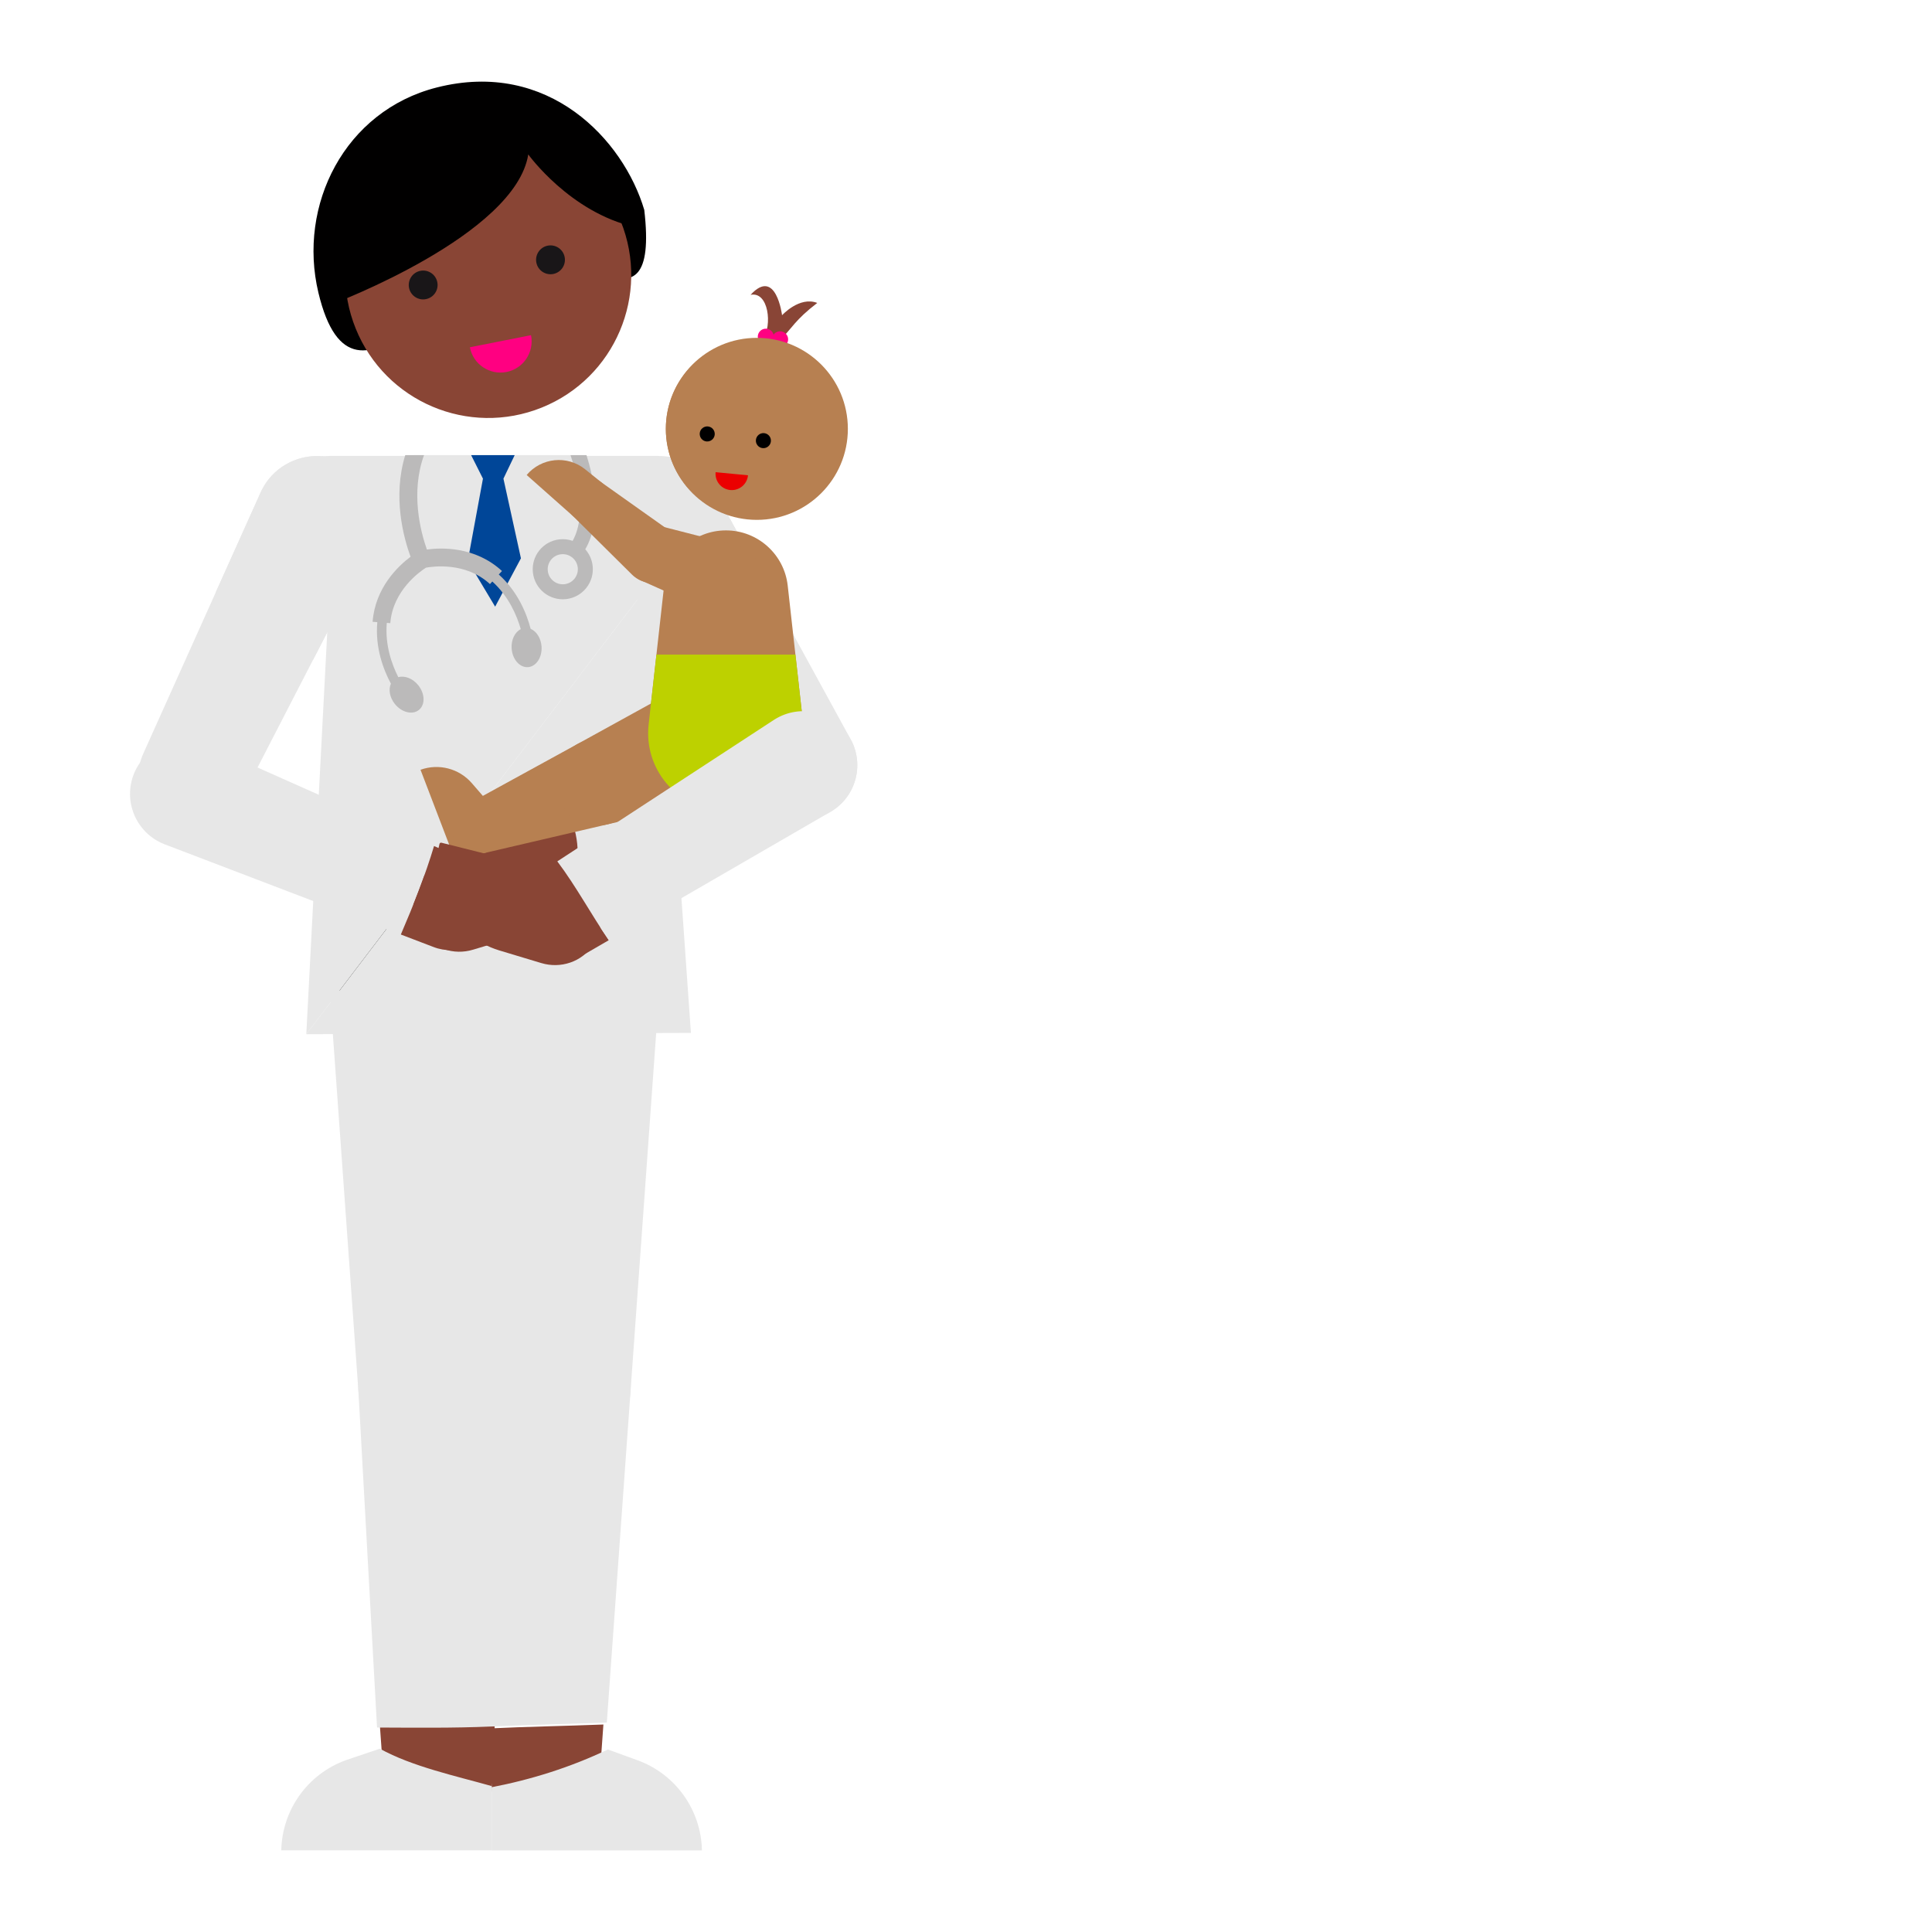 <?xml version="1.0" encoding="UTF-8"?>
<svg id="uuid-6f032908-699e-4333-81db-42d547cba247" data-name="Laag 1" xmlns="http://www.w3.org/2000/svg" width="250" height="250" viewBox="0 0 250 250">
  <defs>
    <style>
      .uuid-c3173667-0a63-4aff-88ce-17cac2c7b96d {
        fill: #010000;
      }

      .uuid-12adbcda-caec-4e1f-a1a9-ef8299f475f2 {
        fill: #004698;
      }

      .uuid-26257bea-980e-4b3a-b19a-836d96349b4c {
        fill: #010200;
      }

      .uuid-d82a3d43-de11-46e8-8bd8-63efaadadd78 {
        fill: #e7e7e7;
      }

      .uuid-a803c3ec-9e97-4f75-aeeb-37056b537d0f {
        fill: #eb0000;
      }

      .uuid-b6e5fef0-cef4-46ec-ba24-dd839d1b6ff3 {
        fill: #ff0081;
      }

      .uuid-6dbf42f4-aa29-495c-ba86-7a0eb1333dc7 {
        fill: #b78051;
      }

      .uuid-b556cb9c-720f-40e1-af2c-9750220077ed {
        fill: #c20a7a;
      }

      .uuid-0fdf725e-fef5-46a8-bf92-6d655a929dc5 {
        fill: #bbbaba;
      }

      .uuid-9125ff40-0775-45e4-8163-4cd0b3143dc6 {
        fill: #bdd100;
      }

      .uuid-f5de26fa-f344-428c-9f0b-09b3e8cd974f {
        fill: #191618;
      }

      .uuid-2973beee-758d-4def-ace0-ad753683a1a1 {
        fill: #191716;
      }

      .uuid-64b7ad8d-916c-4c4a-a8d7-6d251867c8ce {
        fill: #894536;
      }

      .uuid-8234bc8b-957e-492d-bc79-b16f17fc399e {
        fill: #894535;
      }
    </style>
  </defs>
  <path class="uuid-64b7ad8d-916c-4c4a-a8d7-6d251867c8ce" d="M100.757,44.313c-.029-.008-.058-.017-.087-.025,.023-.007,.036-.013,.036-.013,1.897-1.926,2.126-2.825,5.046-5.075-2.3-.895-4.554,1.591-4.554,1.591,0,0-.775-6.249-4.075-2.638,2.325-.486,2.857,3.945,1.578,5.785,.585,.315,1.404,.282,2.055,.375"/>
  <path class="uuid-2973beee-758d-4def-ace0-ad753683a1a1" d="M100.265,56.424c-.06,.578-.577,.995-1.155,.939-.577-.059-1.001-.58-.939-1.155,.061-.578,.575-.998,1.156-.941,.577,.062,.998,.58,.938,1.157"/>
  <path class="uuid-b556cb9c-720f-40e1-af2c-9750220077ed" d="M92.234,60.614c-.001,.006-.004,.012-.004,.017-.141,1.391,.871,2.633,2.261,2.777,1.39,.143,2.638-.865,2.781-2.253,0-.007,0-.014-.001-.023l-5.038-.518Z"/>
  <path class="uuid-b6e5fef0-cef4-46ec-ba24-dd839d1b6ff3" d="M100.136,43.57c0,.575-.465,1.04-1.04,1.04-.574,0-1.039-.465-1.039-1.04,0-.574,.465-1.039,1.039-1.039,.575,0,1.04,.465,1.04,1.039"/>
  <path class="uuid-b6e5fef0-cef4-46ec-ba24-dd839d1b6ff3" d="M101.983,43.91c0,.574-.467,1.039-1.04,1.039-.574,0-1.039-.465-1.039-1.039,0-.575,.465-1.04,1.039-1.04,.574,0,1.04,.465,1.04,1.04"/>
  <path class="uuid-8234bc8b-957e-492d-bc79-b16f17fc399e" d="M49.156,223.299l.575,8.024c0,.008,.001,.015,.002,.024l.001,.013c.283,3.579,3.279,6.395,6.928,6.395,3.731,0,6.782-2.945,6.944-6.642l.429-8.211c-4.978,.215-9.943,.415-14.878,.398"/>
  <path class="uuid-8234bc8b-957e-492d-bc79-b16f17fc399e" d="M63.232,223.66l.388,7.453c.162,3.695,3.213,6.642,6.944,6.642,3.649,0,6.646-2.815,6.929-6.395l.001-.014c0-.008,.001-.015,.001-.024l.585-8.171c-4.949,.191-9.899,.279-14.848,.509"/>
  <path class="uuid-d82a3d43-de11-46e8-8bd8-63efaadadd78" d="M49.152,226.281l-4.409,1.49c-4.934,1.791-8.24,6.434-8.346,11.665h27.216v-8.633c0-.242,.017,.546-.008,.31-4.595-1.298-10.287-2.521-14.453-4.833"/>
  <path class="uuid-d82a3d43-de11-46e8-8bd8-63efaadadd78" d="M66.639,179.793l.001-.043c.007-.145,.01-.292,.01-.439,0-5.603-4.542-10.148-10.149-10.148-5.606,0-10.148,4.545-10.148,10.148,0,.221,.008,.435,.021,.652,0,0,.009,.129,.01,.144l2.404,43.436c4.959,.017,9.814,.082,14.815-.135l3.03-43.527c.002-.03,.003-.059,.006-.09"/>
  <path class="uuid-d82a3d43-de11-46e8-8bd8-63efaadadd78" d="M42.736,129.138c-.023-.318-.035-.64-.035-.963,0-7.35,5.953-13.302,13.303-13.302s13.305,5.952,13.305,13.302c0,.271-.009,.54-.025,.806l-2.643,50.769c-.23,5.4-4.68,9.71-10.139,9.71-5.386,0-9.791-4.197-10.127-9.498l-3.635-50.764c0-.001-.005-.061-.005-.061"/>
  <path class="uuid-d82a3d43-de11-46e8-8bd8-63efaadadd78" d="M90.83,239.436c-.106-5.232-3.412-9.874-8.347-11.665l-3.828-1.389c-4.835,2.305-9.879,3.889-15.043,4.886v8.169h27.217Z"/>
  <path class="uuid-d82a3d43-de11-46e8-8bd8-63efaadadd78" d="M81.587,180.108c.001-.016,.008-.144,.008-.144,.016-.217,.023-.433,.023-.652,0-5.604-4.543-10.149-10.148-10.149-5.607,0-10.149,4.545-10.149,10.149,0,.145,.003,.292,.01,.438l.001,.044c.001,.031,.002,.06,.005,.09l2.265,43.525c4.973-.231,9.947-.319,14.92-.511l3.064-42.789Z"/>
  <path class="uuid-d82a3d43-de11-46e8-8bd8-63efaadadd78" d="M85.237,129.138c.022-.318,.033-.64,.033-.963,0-7.35-5.952-13.302-13.302-13.302s-13.305,5.952-13.305,13.302c0,.271,.008,.54,.024,.806l2.643,50.769c.23,5.4,4.681,9.71,10.14,9.71,5.386,0,9.791-4.197,10.127-9.498l3.635-50.764c0-.001,.005-.061,.005-.061"/>
  <path class="uuid-26257bea-980e-4b3a-b19a-836d96349b4c" d="M85.27,128.175h0c0-11.755-9.529-21.284-21.284-21.284s-21.284,9.529-21.284,21.284h42.568Z"/>
  <path class="uuid-d82a3d43-de11-46e8-8bd8-63efaadadd78" d="M21.87,106.697c-3.421-1.649-4.889-5.718-3.338-9.161l15.183-33.786c.031-.07,.065-.142,.099-.212,1.914-3.973,6.684-5.639,10.657-3.725,3.972,1.915,5.639,6.684,3.724,10.656-.035,.072-.07,.141-.106,.21l-16.974,32.923c-1.726,3.359-5.824,4.744-9.245,3.096"/>
  <path class="uuid-d82a3d43-de11-46e8-8bd8-63efaadadd78" d="M107.464,105.051c3.281-1.912,4.426-6.085,2.608-9.395l-17.786-32.491c-.037-.069-.075-.137-.116-.204-1.755-3.014-7.568-4.827-10.915-2.878-3.811,2.221-5.098,7.107-2.878,10.916,.04,.068,.082,.136,.122,.202l19.503,31.491,.001-.001c1.985,3.212,6.178,4.273,9.46,2.361"/>
  <path class="uuid-d82a3d43-de11-46e8-8bd8-63efaadadd78" d="M92.734,64.138c1.569,4.122-.499,8.731-4.621,10.3-.935,.356-1.895,.516-2.839,.516l4.131,58.704-49.771,.166"/>
  <path class="uuid-d82a3d43-de11-46e8-8bd8-63efaadadd78" d="M92.734,64.138c-1.214-3.186-4.243-5.135-7.46-5.135v-.008H42.703v.003c-3.363-.002-6.489,2.134-7.589,5.503-1.368,4.194,.92,8.698,5.113,10.066,.822,.268,1.656,.391,2.477,.391l-3.069,58.866"/>
  <path class="uuid-d82a3d43-de11-46e8-8bd8-63efaadadd78" d="M27.901,76.689l5.815-12.939c.032-.072,.065-.143,.099-.215,1.914-3.971,6.683-5.638,10.656-3.724,3.973,1.915,5.639,6.685,3.725,10.656-.035,.072-.069,.142-.105,.211l-7.563,14.668"/>
  <path class="uuid-d82a3d43-de11-46e8-8bd8-63efaadadd78" d="M100.081,77.402l-7.794-14.238c-.037-.068-.076-.136-.116-.204-1.755-3.012-7.57-4.827-10.916-2.877-3.81,2.221-5.096,7.107-2.877,10.916,.04,.068,.081,.135,.122,.202l8.587,13.866"/>
  <path class="uuid-8234bc8b-957e-492d-bc79-b16f17fc399e" d="M74.139,107.316c.104-.025,.212,.039,.24,.142,1.536,5.904-1.848,11.991-7.704,13.786l-5.437,1.637c-.009,.002-.018,.005-.027,.007-2.496,.763-5.275-.154-6.697-2.342-2.355-3.63-.436-8.1,3.352-9.154,.052-.014,.105-.029,.156-.04l16.116-4.037Z"/>
  <path class="uuid-d82a3d43-de11-46e8-8bd8-63efaadadd78" d="M26.651,96.347c-.057-.024-.112-.048-.17-.072-3.567-1.473-7.65,.223-9.125,3.791-1.472,3.567,.224,7.649,3.791,9.124,.058,.024,.114,.046,.171,.068l30.549,11.668c1.643-3.817,3.152-7.634,4.297-11.451l-29.513-13.128Z"/>
  <path class="uuid-8234bc8b-957e-492d-bc79-b16f17fc399e" d="M60.671,111.479l-4.506-2.004c-1.145,3.817-2.654,7.634-4.297,11.451l4.234,1.618c3.026,1.17,6.447-.286,7.692-3.3,1.243-3.014-.151-6.459-3.122-7.765"/>
  <path class="uuid-26257bea-980e-4b3a-b19a-836d96349b4c" d="M79.157,93.936c.226-.125,.466-.237,.716-.333,2.889-1.105,6.125,.343,7.229,3.231,1.104,2.887-.341,6.124-3.231,7.229-.249,.095-.501,.172-.754,.23l-16.084,3.749c-1.61,.402-3.303-.454-3.908-2.039-.609-1.588,.082-3.353,1.547-4.129l14.485-7.938Z"/>
  <path class="uuid-6dbf42f4-aa29-495c-ba86-7a0eb1333dc7" d="M109.713,55.494c0-6.503-5.273-11.777-11.777-11.777s-11.775,5.274-11.775,11.777c0,6.504,5.271,11.776,11.775,11.776s11.777-5.272,11.777-11.776"/>
  <path class="uuid-6dbf42f4-aa29-495c-ba86-7a0eb1333dc7" d="M54.415,99.607l4.653,12.164,3.858-1.476c1.717-.658,2.574-2.582,1.919-4.295-.18-.469-.456-.871-.795-1.198v-.001l-2.993-3.458c-1.645-1.899-4.285-2.584-6.641-1.735"/>
  <path class="uuid-6dbf42f4-aa29-495c-ba86-7a0eb1333dc7" d="M74.662,96.309c.227-.125,.466-.237,.716-.331,2.889-1.106,6.126,.342,7.229,3.228,1.104,2.887-.339,6.124-3.229,7.23-.249,.095-.502,.172-.755,.23l-16.081,3.751c-1.611,.402-3.303-.454-3.911-2.04-.606-1.588,.083-3.353,1.548-4.128l14.483-7.94Z"/>
  <path class="uuid-6dbf42f4-aa29-495c-ba86-7a0eb1333dc7" d="M91.062,87.36c4.15-1.588,8.799,.488,10.388,4.639,1.586,4.151-.491,8.802-4.64,10.389-.365,.139-.732,.249-1.101,.334l-17.041,3.934c-2.691,.641-5.504-.798-6.519-3.449-1.014-2.653,.121-5.6,2.553-6.92l15.318-8.441c.33-.184,.678-.346,1.043-.486"/>
  <path class="uuid-d82a3d43-de11-46e8-8bd8-63efaadadd78" d="M53.619,58.894c-.371,.084-.745,.17-.769,.176l11.033,19.397,.238-.079,10.118-19.247c-.312-.087-.098-.167-.416-.247h-20.204Z"/>
  <polygon class="uuid-12adbcda-caec-4e1f-a1a9-ef8299f475f2" points="65.144 61.936 66.599 58.894 60.964 58.894 62.494 61.936 60.531 72.584 64.072 78.501 67.408 72.246 65.144 61.936"/>
  <path class="uuid-0fdf725e-fef5-46a8-bf92-6d655a929dc5" d="M54.867,58.894c-1.761,4.868-.443,9.903,.371,12.215,1.797-.249,6.223-.447,9.719,2.781l-.415,.448c2.48,2.231,3.613,5.08,4.124,7.036,.751,.312,1.331,1.197,1.41,2.277,.098,1.402-.686,2.599-1.753,2.676-1.069,.077-2.016-.996-2.116-2.4-.082-1.135,.42-2.137,1.181-2.518-.509-1.771-1.559-4.237-3.684-6.163l-.305,.333c-3.129-2.89-7.406-2.285-8.274-2.124-.744,.47-4.294,2.934-4.622,7.182l-.451-.036c-.252,2.863,.656,5.382,1.488,7.028,.817-.242,1.869,.152,2.582,1.041,.88,1.096,.918,2.529,.082,3.198-.835,.672-2.226,.326-3.106-.77-.678-.844-.852-1.889-.515-2.629-.954-1.78-2.061-4.642-1.76-7.962l-.609-.047c.341-4.426,3.309-7.217,4.912-8.416-.889-2.428-2.351-7.739-.689-13.149"/>
  <path class="uuid-0fdf725e-fef5-46a8-bf92-6d655a929dc5" d="M75.733,71.079c2.299-3.964,1.009-9.514,.159-12.186h-2.069c.699,2.031,2.263,7.507,.277,11.095-.536-.188-1.119-.263-1.72-.195-2.134,.245-3.666,2.174-3.421,4.308,.246,2.135,2.174,3.666,4.308,3.422,2.134-.247,3.665-2.174,3.421-4.31-.095-.826-.442-1.556-.955-2.134m-2.687,4.517c-1.07,.121-2.037-.647-2.16-1.717-.122-1.069,.645-2.036,1.715-2.158,1.069-.122,2.037,.644,2.16,1.715,.122,1.069-.644,2.037-1.715,2.16"/>
  <path class="uuid-6dbf42f4-aa29-495c-ba86-7a0eb1333dc7" d="M98.699,43.934c-.005,.005-.006,.008-.012,.014-3.284-.266-6.655,.857-9.157,3.375-4.513,4.539-4.493,11.875,.046,16.387,4.54,4.512,11.877,4.493,16.391-.047,4.512-4.539,4.489-11.876-.051-16.39-1.484-1.476-3.271-2.454-5.159-2.959"/>
  <path class="uuid-8234bc8b-957e-492d-bc79-b16f17fc399e" d="M57.114,109.047c-.104-.025-.212,.039-.24,.142-1.536,5.904,1.848,11.991,7.704,13.786l5.437,1.637c.009,.002,.018,.005,.028,.007,2.495,.763,5.274-.154,6.696-2.342,2.355-3.63,.436-8.1-3.352-9.154-.052-.014-.105-.029-.156-.04l-16.116-4.037Z"/>
  <path class="uuid-c3173667-0a63-4aff-88ce-17cac2c7b96d" d="M83.367,27.16c-2.68-9.045-12.375-19.519-26.848-15.841-11.929,3.031-18.023,15.232-15.318,26.554,4.685,19.603,18.147-5.728,28.024-4.52,3.652-3.777,16.248,11.838,14.143-6.192"/>
  <path class="uuid-8234bc8b-957e-492d-bc79-b16f17fc399e" d="M70.115,52.735c9.47-3.826,14.042-14.606,10.217-24.084-3.828-9.466-14.606-14.052-24.086-10.223-9.471,3.828-14.049,14.617-10.218,24.09,3.825,9.47,14.61,14.046,24.087,10.217"/>
  <path class="uuid-f5de26fa-f344-428c-9f0b-09b3e8cd974f" d="M69.405,33.982c.195,1.009,1.18,1.67,2.191,1.469,1.013-.2,1.67-1.181,1.469-2.193-.2-1.014-1.181-1.668-2.194-1.47-1.009,.201-1.668,1.182-1.466,2.194"/>
  <path class="uuid-f5de26fa-f344-428c-9f0b-09b3e8cd974f" d="M52.926,37.24c.202,1.011,1.183,1.67,2.191,1.466,1.013-.197,1.671-1.18,1.471-2.189-.201-1.013-1.183-1.67-2.19-1.471-1.013,.201-1.668,1.18-1.472,2.194"/>
  <path class="uuid-b6e5fef0-cef4-46ec-ba24-dd839d1b6ff3" d="M68.71,43.373c.001,.008,.006,.017,.006,.017,.433,2.19-.991,4.312-3.172,4.743-2.186,.432-4.306-.986-4.736-3.171,0,0,.005-.017,0-.028l7.902-1.562Z"/>
  <path class="uuid-c3173667-0a63-4aff-88ce-17cac2c7b96d" d="M43.121,39.295s23.568-8.866,25.237-19.311c0,0,5.389,7.5,13.794,9.397,0,0-6.992-20.898-24.079-15.845-18.746,5.543-14.952,25.758-14.952,25.758"/>
  <path class="uuid-8234bc8b-957e-492d-bc79-b16f17fc399e" d="M68.955,113.524c-2.724,1.761-3.554,5.385-1.845,8.162,1.71,2.778,5.318,3.669,8.119,2.031l3.549-2.055c-2.302-3.36-4.198-6.924-6.661-10.202l-3.162,2.064Z"/>
  <path class="uuid-6dbf42f4-aa29-495c-ba86-7a0eb1333dc7" d="M68.15,61.465c1.896-2.255,5.245-2.591,7.55-.753l2.107,1.697c.02,.016,.04,.032,.061,.048,1.205,1.014,1.36,2.813,.347,4.018-1.014,1.205-2.811,1.361-4.017,.348-.018-.016-.039-.032-.059-.05l-5.99-5.309Z"/>
  <path class="uuid-6dbf42f4-aa29-495c-ba86-7a0eb1333dc7" d="M86.833,68.823c1.585,1.332,1.788,3.696,.457,5.28-1.334,1.586-3.695,1.791-5.28,.458-.076-.064-.148-.129-.218-.197l-7.738-7.67c-1.071-1.031-1.174-2.731-.202-3.888,.97-1.153,2.664-1.345,3.863-.466l8.886,6.303c.08,.058,.156,.117,.232,.18"/>
  <g>
    <path class="uuid-c3173667-0a63-4aff-88ce-17cac2c7b96d" d="M92.484,56.246c-.054,.535-.528,.926-1.065,.878-.536-.053-.924-.529-.874-1.066,.05-.536,.526-.925,1.061-.876,.537,.051,.927,.528,.878,1.063Z"/>
    <path class="uuid-c3173667-0a63-4aff-88ce-17cac2c7b96d" d="M99.753,57.112c-.052,.536-.528,.926-1.062,.876-.536-.05-.931-.53-.877-1.063,.053-.536,.525-.927,1.063-.878,.535,.053,.927,.53,.876,1.064Z"/>
    <path class="uuid-a803c3ec-9e97-4f75-aeeb-37056b537d0f" d="M92.601,61.101c-.001,.005-.003,.009-.003,.015-.109,1.156,.738,2.18,1.893,2.292,1.155,.111,2.185-.734,2.296-1.888-0-.005-0-.011-.001-.018l-4.185-.401Z"/>
  </g>
  <path class="uuid-6dbf42f4-aa29-495c-ba86-7a0eb1333dc7" d="M83.933,93.75l2.009-17.997c.459-4.008,3.862-7.12,7.992-7.12,4.131,0,7.535,3.113,7.993,7.12l2.006,17.957c0,.009,.002,.02,.002,.03l.002,.01c.042,.368,.061,.745,.061,1.125,0,5.558-4.505,10.065-10.064,10.065s-10.065-4.506-10.065-10.065c0-.38,.021-.756,.062-1.125"/>
  <path class="uuid-9125ff40-0775-45e4-8163-4cd0b3143dc6" d="M84.942,84.708h17.985l1.006,9c0,.012,.002,.021,.003,.03l.001,.012c.04,.368,.061,.744,.061,1.123,0,5.558-4.506,10.065-10.064,10.065-5.559,0-10.066-4.506-10.066-10.065,0-.38,.022-.755,.064-1.123l1.009-9.042Z"/>
  <path class="uuid-6dbf42f4-aa29-495c-ba86-7a0eb1333dc7" d="M95.517,70.679c2.398,.838,3.66,3.459,2.822,5.857-.837,2.397-3.458,3.66-5.856,2.822-.125-.044-.246-.092-.364-.145l-9.09-4.071c-1.776-.779-2.68-2.806-2.029-4.669,.65-1.86,2.621-2.883,4.495-2.387l9.647,2.48c.126,.031,.251,.069,.375,.113"/>
  <path class="uuid-d82a3d43-de11-46e8-8bd8-63efaadadd78" d="M109.897,95.353c-2.023-3.287-6.324-4.311-9.612-2.288-.052,.032-.104,.065-.155,.098l-28.013,18.296c2.464,3.279,4.359,6.842,6.662,10.202l28.672-16.601c.053-.032,.105-.062,.157-.095,3.288-2.023,4.311-6.325,2.288-9.612"/>
</svg>